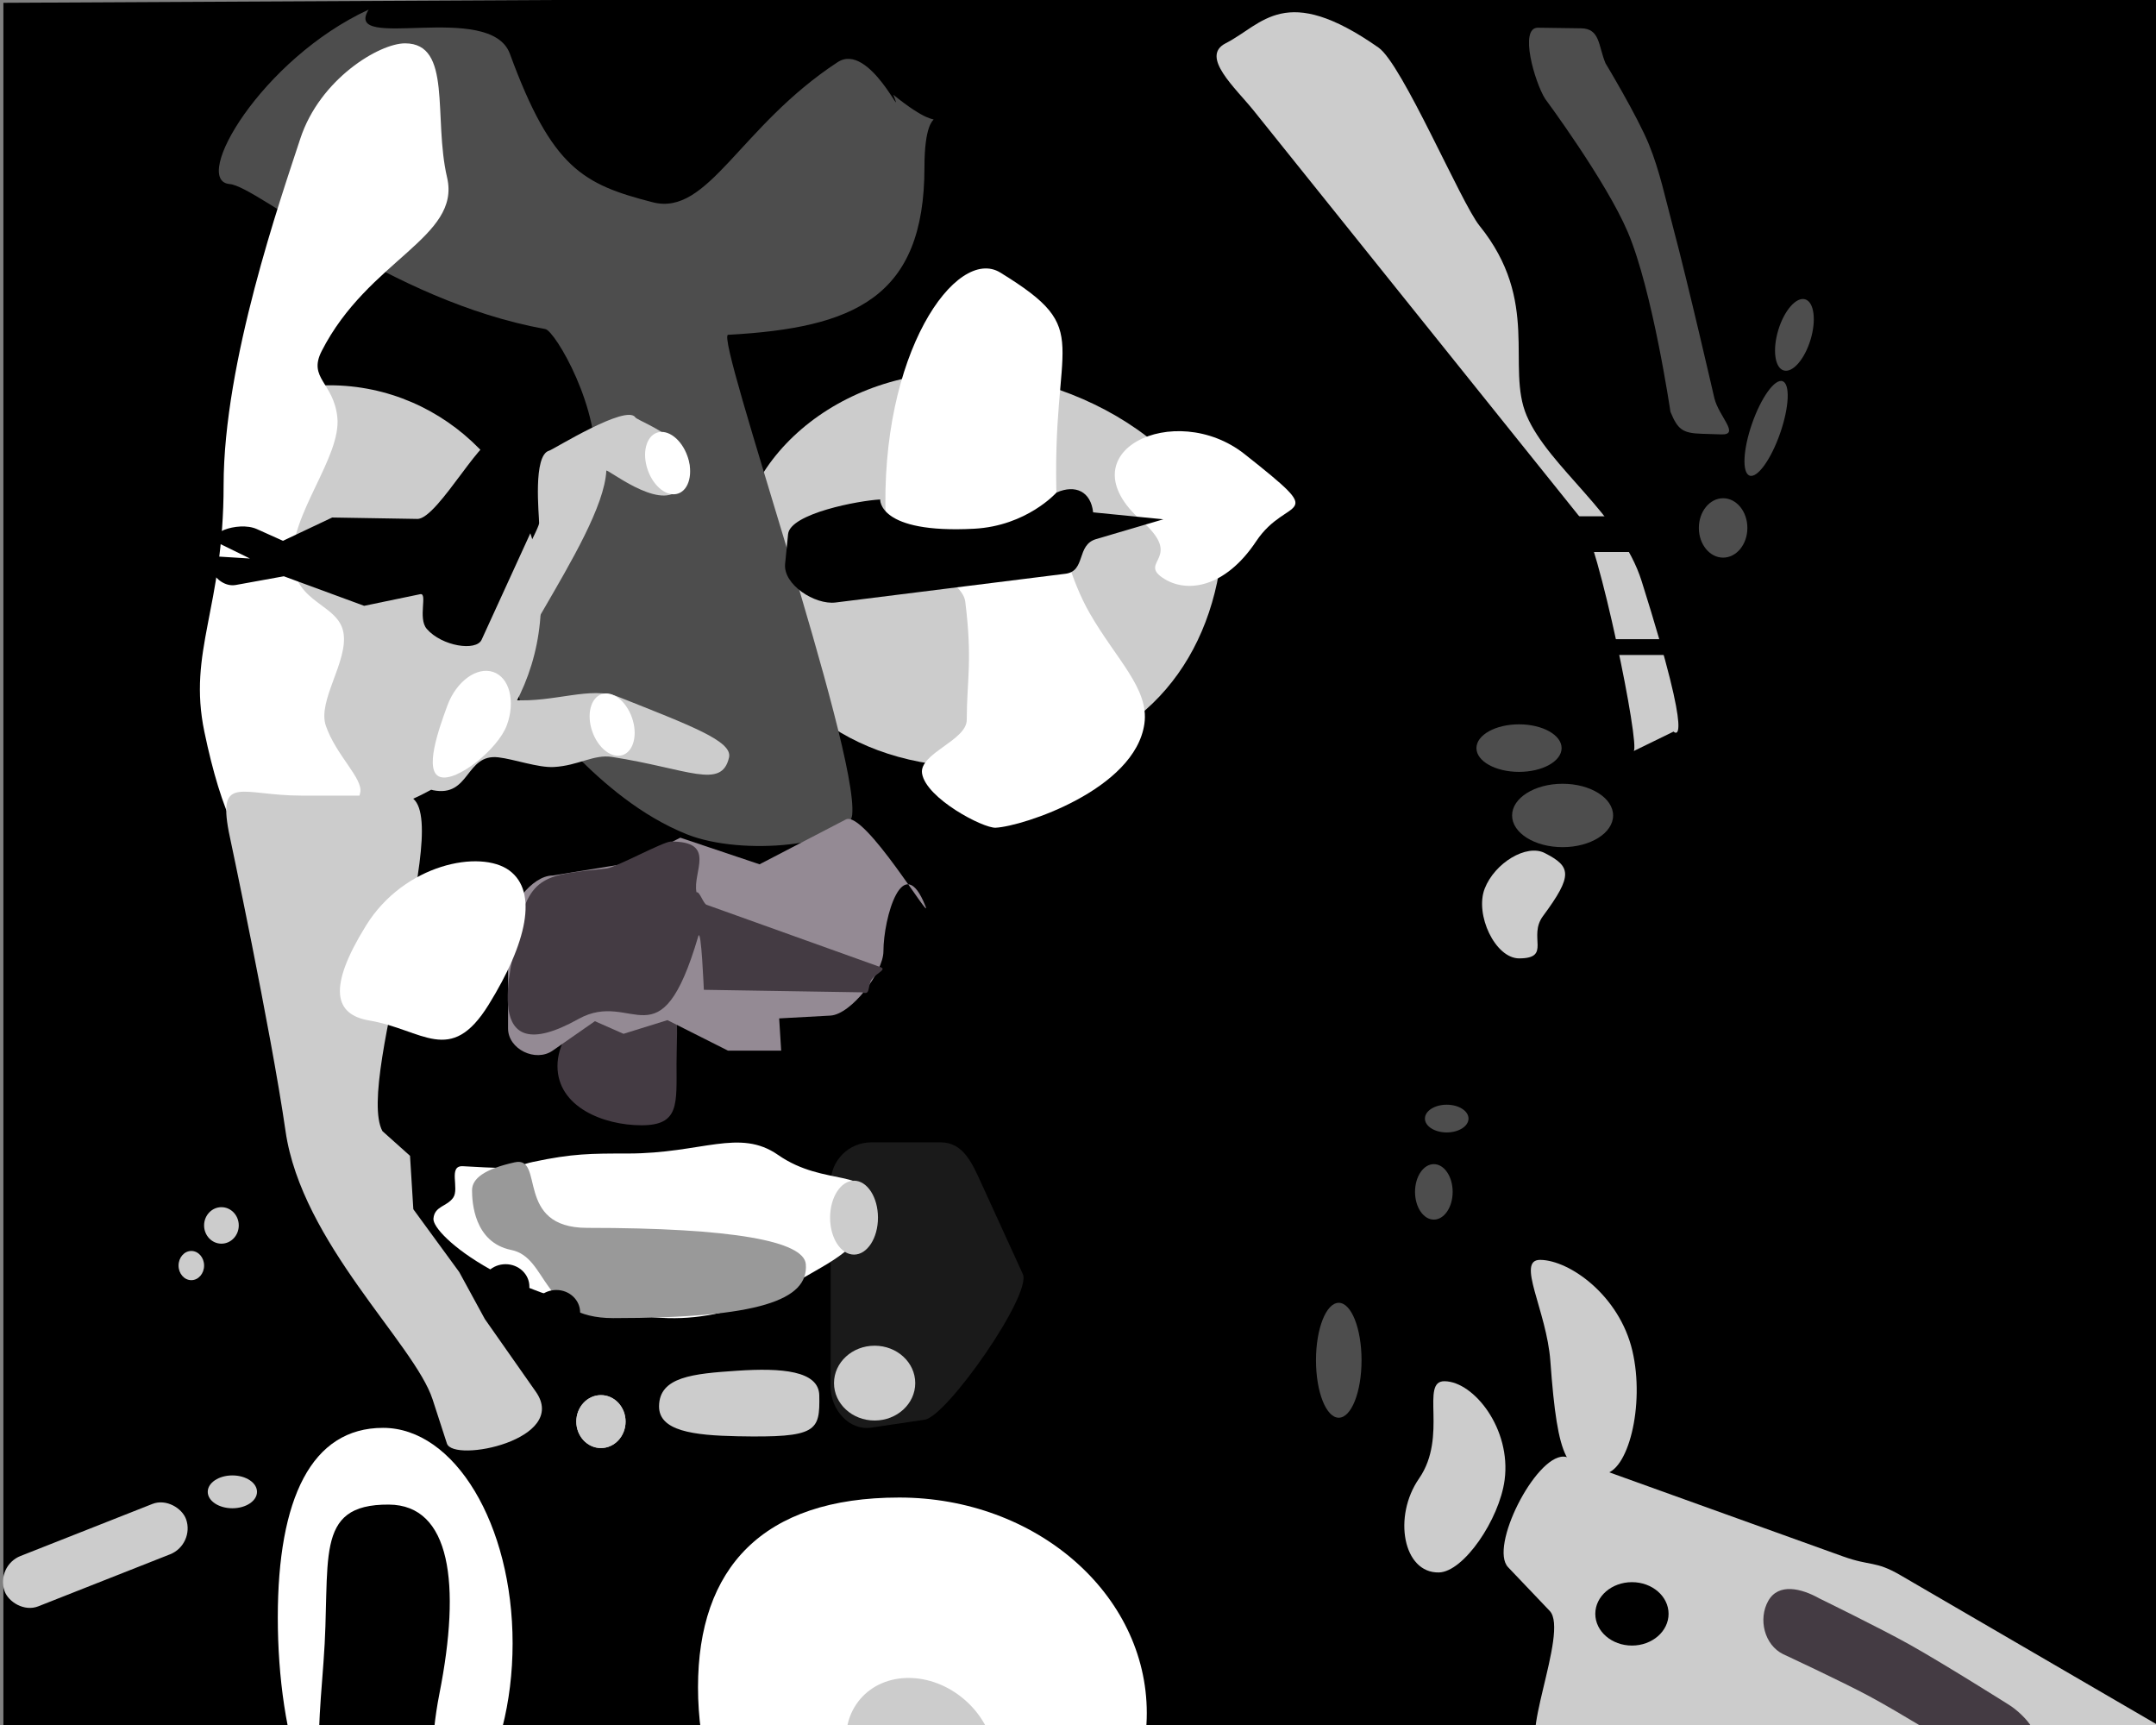 <?xml version="1.0" encoding="UTF-8" standalone="no"?>
<!-- Created with Inkscape (http://www.inkscape.org/) -->

<svg
   xmlns:dc="http://purl.org/dc/elements/1.1/"
   xmlns:cc="http://creativecommons.org/ns#"
   xmlns:rdf="http://www.w3.org/1999/02/22-rdf-syntax-ns#"
   xmlns:svg="http://www.w3.org/2000/svg"
   xmlns="http://www.w3.org/2000/svg"
   xmlns:sodipodi="http://sodipodi.sourceforge.net/DTD/sodipodi-0.dtd"
   xmlns:inkscape="http://www.inkscape.org/namespaces/inkscape"
   id="svg2"
   version="1.1"
   inkscape:version="0.91 r13725"
   width="1200"
   height="960"
   sodipodi:docname="nina-simone-2-pd-fix.svg">
  <rect width="100%" height="100%" fill="#808080" stroke="none"/>
  <defs
     id="defs6" />
  <sodipodi:namedview
     pagecolor="#ffffff"
     bordercolor="#666666"
     borderopacity="1"
     objecttolerance="10"
     gridtolerance="10"
     guidetolerance="10"
     inkscape:pageopacity="0"
     inkscape:pageshadow="2"
     inkscape:window-width="1916"
     inkscape:window-height="1035"
     id="namedview4"
     showgrid="false"
     inkscape:zoom="0.32019232"
     inkscape:cx="985.49639"
     inkscape:cy="542.86951"
     inkscape:window-x="4"
     inkscape:window-y="1"
     inkscape:window-maximized="1"
     inkscape:current-layer="g3912" />
  <g
     id="g3912"
     transform="translate(-6.237,-21.118)">
    <g
       id="g97482">
      <rect
         style="opacity:1;fill:#1a1a1a;fill-opacity:1;stroke:none"
         id="rect3890"
         width="134.509"
         height="176.405"
         x="463.062"
         y="433.044"
         ry="7.993" />
      <path
         style="opacity:1;fill:#000000;fill-opacity:1;stroke:none"
         d="M 8.124,22.681 1225.906,16.444 l 0,1011.474 -1217.782,6.237 z"
         id="rect3772"
         inkscape:connector-curvature="0"
         sodipodi:nodetypes="ccccc" />
      <path
         style="opacity:1;fill:#1a1a1a;fill-opacity:1;stroke:none"
         d="m 491.204,656.858 38.533,0 c 12.537,0 17.418,11.227 22.629,22.629 l 23.153,50.661 c 5.211,11.402 -42.202,79.223 -54.603,81.063 l -29.713,4.41 c -12.401,1.841 -22.629,-10.093 -22.629,-22.629 l 0,-113.505 c 0,-12.537 10.093,-22.629 22.629,-22.629 z"
         id="rect3892"
         inkscape:connector-curvature="0"
         sodipodi:nodetypes="sssssssss" />
      <path
         style="opacity:1;fill:#cccccc;fill-opacity:1;stroke:none"
         d="m 683.624,345.403 c -12.926,60.829 -59.478,102.687 -132.847,102.687 -73.369,0 -122.794,-41.859 -132.847,-102.687 -10.153,-61.432 49.424,-117.049 122.794,-117.049 73.369,0 155.842,56.144 142.9,117.049 z"
         id="path3783"
         inkscape:connector-curvature="0"
         sodipodi:nodetypes="sssss" />
      <path
         style="fill:#4d4d4d;fill-opacity:1;stroke:none"
         d="m 211.419,26.468 c -59.624,27.508 -99.095,95.279 -77.322,97.086 15.721,1.305 88.265,64.912 175.681,80.702 5.359,0.968 31.464,45.005 27.431,79.168 -3.222,27.289 -21.872,55.842 -31.215,79.159 -11.705,29.211 -13.686,50.205 -8.185,50.205 7.042,0 39.814,52.208 90.7,72.623 30.98,12.429 90.262,6.205 92.043,-10.871 3.763,-36.083 -76.573,-266.684 -69.064,-267.094 70.174,-3.827 109.284,-20.723 109.284,-93.247 0,-46.598 19.271,-10.655 -17.339,-40.352 7.139,18.273 -13.17,-29.794 -31.005,-18.117 -54.572,35.729 -71.927,85.918 -102.896,77.957 -38.669,-9.94 -56.12,-18.84 -79.508,-82.635 -10.922,-29.791 -93.553,-0.594 -78.604,-24.584 z"
         id="path3838"
         inkscape:connector-curvature="0"
         sodipodi:nodetypes="cssssssssscsssc" />
      <path
         style="opacity:1;fill:#cccccc;fill-opacity:1;stroke:none"
         d="m 307.344,355.456 c 0,66.231 -52.726,119.921 -117.767,119.921 -65.041,0 -22.979,-36.456 -22.979,-102.687 0,-66.231 -42.062,-137.156 22.979,-137.156 65.041,0 117.767,53.691 117.767,119.921 z"
         id="path3780"
         inkscape:connector-curvature="0"
         sodipodi:nodetypes="sssss" />
      <path
         transform="matrix(1.043,0,0,1,-64.004,-10.053)"
         style="opacity:1;fill:#ffffff;fill-opacity:1;stroke:none"
         d="m 679.316,984.505 c 0,66.231 -59.156,119.921 -132.129,119.921 -72.973,0 -107.355,-68.052 -107.355,-134.283 0,-66.231 34.382,-105.56 107.355,-105.56 72.973,0 132.129,53.691 132.129,119.921 z"
         id="path2987"
         inkscape:connector-curvature="0"
         sodipodi:nodetypes="sssss" />
      <path
         sodipodi:nodetypes="sssss"
         inkscape:connector-curvature="0"
         id="path3758"
         d="m 291.546,935.675 c 0,66.231 -32.283,119.921 -72.106,119.921 -39.823,0 -58.586,-68.052 -58.586,-134.283 0,-66.231 18.763,-105.56 58.586,-105.56 39.823,0 72.106,53.691 72.106,119.921 z"
         style="opacity:1;fill:#ffffff;fill-opacity:1;stroke:none" />
      <path
         sodipodi:nodetypes="ssssssssss"
         inkscape:connector-curvature="0"
         id="path3760"
         d="m 490.653,692.447 c -0.991,13.878 -7.924,22.928 -27.582,34.213 -20.686,11.876 -50.989,31.345 -92.556,27.583 -79.192,-7.166 -123.81,-45.855 -123.031,-54.92 0.612,-7.112 7.44,-6.575 11.009,-11.708 3.569,-5.133 -3.052,-17.965 5.44,-17.475 38.802,2.237 25.749,0.426 38.981,-2.396 22.014,-4.695 32.341,-4.67 52.69,-4.67 41.358,0 62.15,-14.216 83.713,0.795 26.147,18.202 52.894,6.736 51.334,28.578 z"
         style="fill:#ffffff;fill-opacity:1;stroke:none" />
      <path
         style="opacity:1;fill:#ffffff;fill-opacity:1;stroke:none"
         d="m 156.544,501.229 c -14.277,0 -27.203,-27.849 -36.559,-72.874 -9.356,-45.025 10.708,-68.45 10.708,-137.156 0,-68.706 31.75,-159.458 42.654,-192.82 10.904,-33.362 44.048,-53.139 58.326,-53.139 26.485,0 15.602,41.319 23.41,74.681 7.808,33.362 -43.964,45.842 -69.815,96.596 -7.726,15.169 6.64,17.441 8.716,36.727 2.395,22.25 -26.687,54.518 -24.822,80.595 1.669,23.339 25.41,23.341 28.222,39.332 2.806,15.956 -14.602,37.846 -9.779,51.876 5.618,16.34 20.747,29.335 19.142,37.057 -9.356,45.025 -35.926,39.123 -50.203,39.123 z"
         id="path3764"
         inkscape:connector-curvature="0"
         sodipodi:nodetypes="sssssssssssss" />
      <path
         style="opacity:1;fill:#ffffff;fill-opacity:1;stroke:none"
         d="m 560.416,481.759 c -6.996,0.353 -38.613,-16.277 -40.959,-30.092 -1.9,-11.188 24.832,-18.432 24.855,-29.878 0.044,-22.34 3.273,-32.894 -0.828,-65.907 -1.783,-14.353 -43.645,-29.512 -44.249,-45.205 -3.58,-93.12 39.399,-152.82 63.743,-137.879 53.915,33.09 27.858,35.489 31.438,128.609 0.673,17.496 8.331,43.507 18.203,60.754 14.812,25.877 33.339,42.191 30.577,61.708 -5.196,36.711 -67.654,57.127 -82.78,57.89 z"
         id="path3766"
         inkscape:connector-curvature="0"
         sodipodi:nodetypes="ssssssssss" />
      <path
         style="opacity:1;fill:#ffffff;fill-opacity:1;stroke:none"
         d="m 698.954,273.834 c 48.305,38.175 23.859,22.343 6.449,48.527 -17.41,26.184 -39.094,29.243 -52.214,20.214 -13.12,-9.029 12.064,-10.818 -11.546,-31.586 -43.648,-38.396 18.506,-67.822 57.311,-37.155 z"
         id="path3768"
         inkscape:connector-curvature="0"
         sodipodi:nodetypes="sssss" />
      <path
         style="fill:#999999;fill-opacity:1;stroke:none"
         d="m 454.749,724.696 c 1.559,19.884 -25.877,29.978 -107.274,29.978 -40.699,0 -35.911,-33.702 -56.689,-37.929 -20.778,-4.227 -21.82,-26.806 -21.82,-33.239 0,-6.434 6.795,-11.79 23.765,-15.538 16.97,-3.748 -0.408,36.481 40.291,36.481 81.397,0 120.721,7.419 121.727,20.248 z"
         id="path3774"
         inkscape:connector-curvature="0"
         sodipodi:nodetypes="sssssss" />
      <path
         sodipodi:nodetypes="sssssssssssss"
         inkscape:connector-curvature="0"
         id="path3776"
         d="m 412.011,442.651 c -4.133,18.039 -22.612,6.365 -65.175,-0.288 -10.141,-1.585 -18.704,4.867 -32.357,5.613 -8.699,0.475 -22.023,-4.352 -30.853,-5.384 -18.438,-2.154 -15.64,22.514 -36.418,18.287 -20.778,-4.227 59.098,-142.192 59.098,-148.626 0,-4.483 -3.596,-37.926 5.624,-40.337 2.135,-0.558 43.002,-26.122 47.954,-18.507 1.623,2.496 46.377,17.511 23.694,40.513 -10.915,11.069 -39.788,-12.396 -39.865,-10.85 -1.929,38.775 -74.922,126.242 -51.625,127.679 22.56,1.391 43.031,-7.929 58.397,-1.804 40.342,16.079 63.599,24.646 61.523,33.706 z"
         style="opacity:1;fill:#cccccc;fill-opacity:1;stroke:none" />
      <path
         style="fill:#000000;fill-opacity:1;stroke:none"
         d="m 250.825,963.615 c -10.996,55.62 8.945,68.774 -41.357,68.66 -29.932,-0.068 -27.593,-29.497 -23.188,-86.021 4.405,-56.525 -6.279,-88.077 36.382,-87.802 34.393,0.222 40.249,44.029 28.163,105.163 z"
         id="path3778"
         inkscape:connector-curvature="0"
         sodipodi:nodetypes="sssss" />
      <path
         style="fill:#cccccc;fill-opacity:1;stroke:none"
         d="m 173.778,463.888 57.447,0 c 32.622,0 -27.739,158.089 -12.128,186.733 l 15.35,13.738 1.844,29.725 25.548,34.962 14.248,26.142 28.383,40.458 c 18.735,26.705 -45.926,39.797 -49.497,28.796 l -7.95,-24.487 C 236.951,768.928 174.112,712.802 165.161,650.592 157.112,594.646 133.565,483.994 133.565,483.994 c -6.078,-32.05 7.592,-20.107 40.213,-20.107 z"
         id="rect3786"
         inkscape:connector-curvature="0"
         sodipodi:nodetypes="sssccccssssss" />
      <rect
         style="opacity:1;fill:#cccccc;fill-opacity:1;stroke:none"
         id="rect3789"
         width="108.68"
         height="29.706"
         x="-293.861"
         y="832.109"
         ry="14.853"
         transform="matrix(0.93,-0.367,0.333,0.943,0,0)" />
      <ellipse
         ry="9.14"
         rx="13.71"
         cy="851.359"
         cx="135.574"
         style="opacity:1;fill:#cccccc;fill-opacity:1;stroke:none"
         id="path3791" />
      <ellipse
         ry="8.124"
         rx="7.109"
         cy="725.432"
         cx="112.725"
         style="opacity:1;fill:#cccccc;fill-opacity:1;stroke:none"
         id="path3793" />
      <ellipse
         ry="10.155"
         rx="9.648"
         cy="703.091"
         cx="129.481"
         style="opacity:1;fill:#cccccc;fill-opacity:1;stroke:none"
         id="path3795" />
      <path
         transform="matrix(0.998,-0.067,0.082,1.219,-64.164,-156.626)"
         style="opacity:1;fill:#cccccc;fill-opacity:1;stroke:none"
         d="m 461.053,808.199 c -0.975,16.314 -2.647,19.243 -46.914,16.086 -24.585,-1.753 -43.535,-4.814 -42.453,-16.086 1.28,-13.339 20.006,-13.71 44.684,-13.71 24.678,0 45.357,2.436 44.684,13.71 z"
         id="path3797"
         inkscape:connector-curvature="0"
         sodipodi:nodetypes="sssss" />
      <ellipse
         ry="18.787"
         rx="20.311"
         cy="791.95"
         cx="501.675"
         style="opacity:1;fill:#cccccc;fill-opacity:1;stroke:none"
         id="path3799"
         transform="matrix(1.113,0,0,1.108,-65.324,-86.632)" />
      <ellipse
         ry="14.725"
         rx="13.71"
         cy="812.261"
         cx="340.712"
         style="opacity:1;fill:#cccccc;fill-opacity:1;stroke:none"
         id="path3801" />
      <path
         sodipodi:nodetypes="sssss"
         inkscape:connector-curvature="0"
         id="path3804"
         d="m 807.108,896.221 c -19.96,0.42 -25.674,-31.196 -11.077,-52.236 16.308,-23.507 0.418,-54.371 14.236,-54.189 16.353,0.216 37.188,26.613 33.419,54.959 -2.918,21.946 -22.785,51.176 -36.578,51.466 z"
         style="opacity:1;fill:#cccccc;fill-opacity:1;stroke:none" />
      <path
         style="opacity:1;fill:#cccccc;fill-opacity:1;stroke:none"
         d="m 898.506,841.378 c -19.96,0.459 -25.285,-6.571 -29.357,-62.741 -2.046,-28.227 -19.385,-56.573 -5.567,-56.374 16.353,0.236 43.954,19.817 51.191,50.519 7.171,30.42 -2.474,68.279 -16.267,68.596 z"
         id="path3806"
         inkscape:connector-curvature="0"
         sodipodi:nodetypes="sssss" />
      <path
         transform="matrix(0.809,-0.588,0.588,0.809,0,0)"
         style="opacity:1;fill:#cccccc;fill-opacity:1;stroke:none"
         d="m 530.235,441.266 c 23.033,3.639 46.703,-8.252 67.41,51.973 5.257,15.29 -13.651,97.004 -12.826,113.152 2.769,54.212 -34.289,72.205 -40.892,100.939 -6.976,30.357 9.986,75.152 -2.372,112.086 -32.387,96.794 -34.874,78.225 -34.874,78.225 l -24.381,-4.298 c 4.334,0.764 53.158,-106.393 52.386,-122.544 l -13.862,-290.048 c -0.772,-16.15 -6.561,-42.009 9.41,-39.486 z"
         id="rect3808"
         inkscape:connector-curvature="0"
         sodipodi:nodetypes="ssssscssss" />
      <rect
         style="opacity:1;fill:#000000;fill-opacity:1;stroke:none"
         id="rect3811"
         width="79.382"
         height="8.82"
         x="882.023"
         y="376.815"
         ry="4.41" />
      <rect
         style="opacity:1;fill:#000000;fill-opacity:1;stroke:none"
         id="rect3813"
         width="62.844"
         height="19.846"
         x="867.69"
         y="308.459"
         ry="4.41" />
      <path
         style="opacity:1;fill:#4d4d4d;fill-opacity:1;stroke:none"
         d="m 862.246,36.541 23.928,0.328 c 10.688,0.147 9.562,9.533 13.643,19.412 0,0 17.722,29.376 24.18,45.193 5.973,14.627 9.21,30.234 13.282,45.5 8.453,31.696 23.129,95.654 23.129,95.654 2.512,10.39 14.55,20.574 3.866,20.238 l -10.884,-0.343 c -10.684,-0.337 -13.322,-2.341 -17.403,-12.221 0,0 -9.954,-67.612 -23.775,-100.092 C 900.087,121.714 866.206,76.055 866.206,76.055 860.501,67.016 851.558,36.395 862.246,36.541 Z"
         id="rect3815"
         inkscape:connector-curvature="0"
         sodipodi:nodetypes="ssssssssssss" />
      <path
         sodipodi:nodetypes="sssss"
         inkscape:connector-curvature="0"
         id="path3820"
         d="m 865.987,495.836 c 14.639,7.501 16.009,12.216 -0.946,35.105 -8.52,11.502 4.923,23.471 -13.214,23.54 -13.392,0.051 -24.854,-24.423 -19.221,-38.86 5.581,-14.305 23.265,-24.968 33.38,-19.785 z"
         style="opacity:1;fill:#cccccc;fill-opacity:1;stroke:none" />
      <ellipse
         ry="7.718"
         rx="12.128"
         cy="643.627"
         cx="811.461"
         style="opacity:1;fill:#4d4d4d;fill-opacity:1;stroke:none"
         id="path3822" />
      <ellipse
         ry="15.435"
         rx="10.474"
         cy="684.421"
         cx="804.295"
         style="opacity:1;fill:#4d4d4d;fill-opacity:1;stroke:none"
         id="path3824" />
      <ellipse
         ry="31.973"
         rx="12.679"
         cy="778.136"
         cx="751.374"
         style="opacity:1;fill:#4d4d4d;fill-opacity:1;stroke:none"
         id="path3826" />
      <ellipse
         ry="13.23"
         rx="23.704"
         cy="437.455"
         cx="851.704"
         style="opacity:1;fill:#4d4d4d;fill-opacity:1;stroke:none"
         id="path3828" />
      <ellipse
         ry="17.64"
         rx="28.114"
         cy="474.94"
         cx="875.959"
         style="opacity:1;fill:#4d4d4d;fill-opacity:1;stroke:none"
         id="path3830" />
      <ellipse
         ry="20.948"
         rx="8.82"
         cy="316.176"
         cx="970.226"
         style="opacity:1;fill:#4d4d4d;fill-opacity:1;stroke:none"
         id="path3832"
         transform="matrix(1.531,0,0,0.789,-520.118,65.461)" />
      <ellipse
         ry="20.672"
         rx="13.506"
         cy="207.853"
         cx="1009.09"
         style="opacity:1;fill:#4d4d4d;fill-opacity:1;stroke:none"
         id="path3834"
         transform="matrix(0.664,0.201,-0.29,0.957,395.226,-194.256)" />
      <ellipse
         ry="27.839"
         rx="8.269"
         cy="270.146"
         cx="993.93"
         style="opacity:1;fill:#4d4d4d;fill-opacity:1;stroke:none"
         id="path3836"
         transform="matrix(0.944,0.329,-0.329,0.944,139.829,-322.48)" />
      <path
         inkscape:connector-curvature="0"
         style="opacity:1;fill:#cccccc;fill-opacity:1;stroke:none"
         d="m 876.438,831.75 c -15.858,-0.122 -41.438,50.401 -30.812,61.562 l 23.156,24.312 c 11.148,11.71 -19.773,77.719 -3.281,77.719 l 125.688,0 c 16.492,0 242.193,0.976 228.219,-7.156 l -155.469,-90.469 c -13.974,-8.133 -16.451,-4.855 -31.969,-10.438 l -153.25,-55.125 c -0.727,-0.262 -1.501,-0.4 -2.281,-0.406 z m 38.125,69.875 c 11.265,0 20.375,7.882 20.375,17.625 0,9.743 -9.11,17.656 -20.375,17.656 -11.265,0 -20.406,-7.914 -20.406,-17.656 0,-9.743 9.141,-17.625 20.406,-17.625 z"
         id="rect3844" />
      <path
         transform="matrix(0.871,0.49,-0.49,0.871,0,0)"
         style="opacity:1;fill:#443b43;fill-opacity:1;stroke:none"
         d="m 1335.406,294.32 c 0,0 37.275,-2.167 55.934,-2.24 21.504,-0.084 64.48,2.077 64.48,2.077 11.599,0.374 29.528,7.499 20.057,14.205 -15.225,10.78 -24.331,20.723 -34.389,20.908 0,0 -36.531,-1.473 -54.797,-1.129 -17.901,0.337 -53.621,3.127 -53.621,3.127 -11.736,0.684 -21.861,-10.171 -21.861,-21.776 0,-11.605 12.593,-15.157 24.198,-15.173 z"
         id="rect3850"
         inkscape:connector-curvature="0"
         sodipodi:nodetypes="sssssssss" />
      <path
         style="fill:#000000;fill-opacity:1;stroke:none"
         d="m 496.138,299.087 c 0,0 -1.248,19.119 52.278,16.28 29.341,-1.556 45.847,-20.139 45.847,-20.139 10.625,-4.667 19.115,-0.509 20.397,11.025 l 39.079,3.866 -37.425,11.019 c -11.133,3.278 -5.574,17.855 -17.089,19.294 L 471.331,356.419 c -11.516,1.439 -29.269,-9.952 -28.114,-21.499 l 1.654,-16.538 c 1.155,-11.548 39.676,-18.736 51.268,-19.294 z"
         id="rect3853"
         inkscape:connector-curvature="0"
         sodipodi:nodetypes="sssscssssss" />
      <path
         sodipodi:nodetypes="sccsscssccssscss"
         inkscape:connector-curvature="0"
         id="path3856"
         d="m 238.46,309.907 -47.326,-0.785 -27.394,12.972 -14.546,-6.53 c -10.587,-4.753 -30.927,3.129 -20.503,8.23 l 16.663,8.153 -17.147,-1.065 c -11.583,-0.72 -2.126,17.855 9.293,15.786 l 26.706,-4.839 44.707,16.445 31.201,-6.472 c 4.305,-0.893 -1.464,13.417 3.666,19.322 8.412,9.681 27.512,12.591 30.512,6.036 l 29.618,-64.719 -21.349,-44.983 C 277.585,256.975 250.058,310.319 238.46,309.907 Z"
         style="opacity:1;fill:#000000;fill-opacity:1;stroke:none" />
      <path
         style="fill:#443b43;fill-opacity:1;stroke:none"
         d="m 382.786,612.936 c 0,22.815 1.608,34.425 -19.49,34.425 -21.098,0 -46.776,-10.152 -46.776,-32.967 0,-22.815 28.018,-45.684 49.115,-45.684 21.098,0 17.151,21.411 17.151,44.226 z"
         id="path3880"
         inkscape:connector-curvature="0"
         sodipodi:nodetypes="sssss" />
      <path
         style="opacity:1;fill:#948a94;fill-opacity:1;stroke:none"
         d="m 313.852,508.358 43.319,-7.016 27.727,-14.033 44.098,14.813 47.996,-24.947 c 10.297,-5.352 48.606,59.025 44.336,48.234 -12.575,-31.781 -23.388,6.632 -23.388,25.15 0,11.605 -17.936,35.127 -29.524,35.761 l -28.506,1.559 1.119,17.931 -29.625,0 -33.679,-16.962 -24.452,7.607 -15.931,-7.016 -23.489,16.372 c -9.521,6.636 -24.846,-0.767 -24.846,-12.372 l 0,-55.555 c 0,-11.605 13.241,-29.524 24.846,-29.524 z"
         id="rect3858"
         inkscape:connector-curvature="0"
         sodipodi:nodetypes="scccssssccccccssss" />
      <path
         style="fill:#443b43;fill-opacity:1;stroke:none"
         d="m 379.548,489.467 c -4.107,0.03 -30.486,14.353 -35.548,14.939 -32.954,3.819 -43.857,2.525 -50.094,37.812 -2.885,16.324 -20.886,76.789 34.232,46.024 30.527,-17.039 45.341,26.599 66.736,-46.024 1.697,-5.762 3.112,30.47 3.118,29.745 L 486.125,573.375 c 4.159,1.522 3.105,-1.778 4.625,-5.938 1.52,-4.159 9.731,-6.6 5.562,-8.094 l -96.781,-34.688 c -1.904,-0.682 -3.884,-7.625 -5.625,-6.954 -2.367,-11.253 11.557,-28.426 -14.359,-28.235 z"
         id="rect3883"
         inkscape:connector-curvature="0"
         sodipodi:nodetypes="sssssccscccs" />
      <path
         sodipodi:nodetypes="sssss"
         inkscape:connector-curvature="0"
         id="path3762"
         d="m 289.751,505.577 c 16.052,11.869 9.766,40.255 -11.536,74.675 -21.302,34.42 -36.634,13.801 -66.423,8.8 -19.688,-3.305 -23.164,-18.379 -1.863,-52.799 21.302,-34.42 63.769,-42.545 79.821,-30.676 z"
         style="opacity:1;fill:#ffffff;fill-opacity:1;stroke:none" />
      <ellipse
         ry="12.474"
         rx="13.253"
         cy="747.24"
         cx="284.556"
         style="fill:#000000;fill-opacity:1;stroke:none"
         id="path3895"
         transform="translate(3.079,-10.096)" />
      <ellipse
         ry="12.474"
         rx="13.253"
         cy="747.24"
         cx="284.556"
         transform="translate(31.318,4.26)"
         id="path3897"
         style="fill:#000000;fill-opacity:1;stroke:none" />
      <ellipse
         ry="14.725"
         rx="13.71"
         cy="812.261"
         cx="340.712"
         id="path3899"
         style="opacity:1;fill:#cccccc;fill-opacity:1;stroke:none" />
      <ellipse
         ry="14.725"
         rx="13.71"
         cy="812.261"
         cx="340.712"
         style="fill:#cccccc;fill-opacity:1;stroke:none"
         id="path3901"
         transform="matrix(0.972,0,0,1.397,150.406,-435.961)" />
      <ellipse
         ry="37.486"
         rx="44.101"
         cy="1001.949"
         cx="515.984"
         style="fill:#cccccc;fill-opacity:1;stroke:none"
         id="path3903"
         transform="matrix(0.759,0.651,-0.651,0.759,779.188,-101.033)" />
      <ellipse
         ry="21.829"
         rx="11.694"
         cy="436.177"
         cx="365.635"
         style="fill:#ffffff;fill-opacity:1;stroke:none"
         id="path3905"
         transform="matrix(0.944,-0.331,0.272,0.775,-116.852,207.365)" />
      <ellipse
         ry="21.829"
         rx="11.694"
         cy="436.177"
         cx="365.635"
         transform="matrix(0.944,-0.331,0.272,0.775,-85.982,61.831)"
         id="path3907"
         style="fill:#ffffff;fill-opacity:1;stroke:none" />
      <path
         transform="matrix(-1.413,-0.473,-0.408,1.106,966.404,109.75)"
         style="fill:#ffffff;fill-opacity:1;stroke:none"
         d="m 377.329,436.177 c 0,12.056 -0.222,33.138 -6.68,33.138 -6.458,0 -16.708,-21.082 -16.708,-33.138 0,-12.056 5.236,-21.829 11.694,-21.829 6.458,0 11.694,9.773 11.694,21.829 z"
         id="path3909"
         inkscape:connector-curvature="0"
         sodipodi:nodetypes="sssss" />
    </g>
  </g>
</svg>
